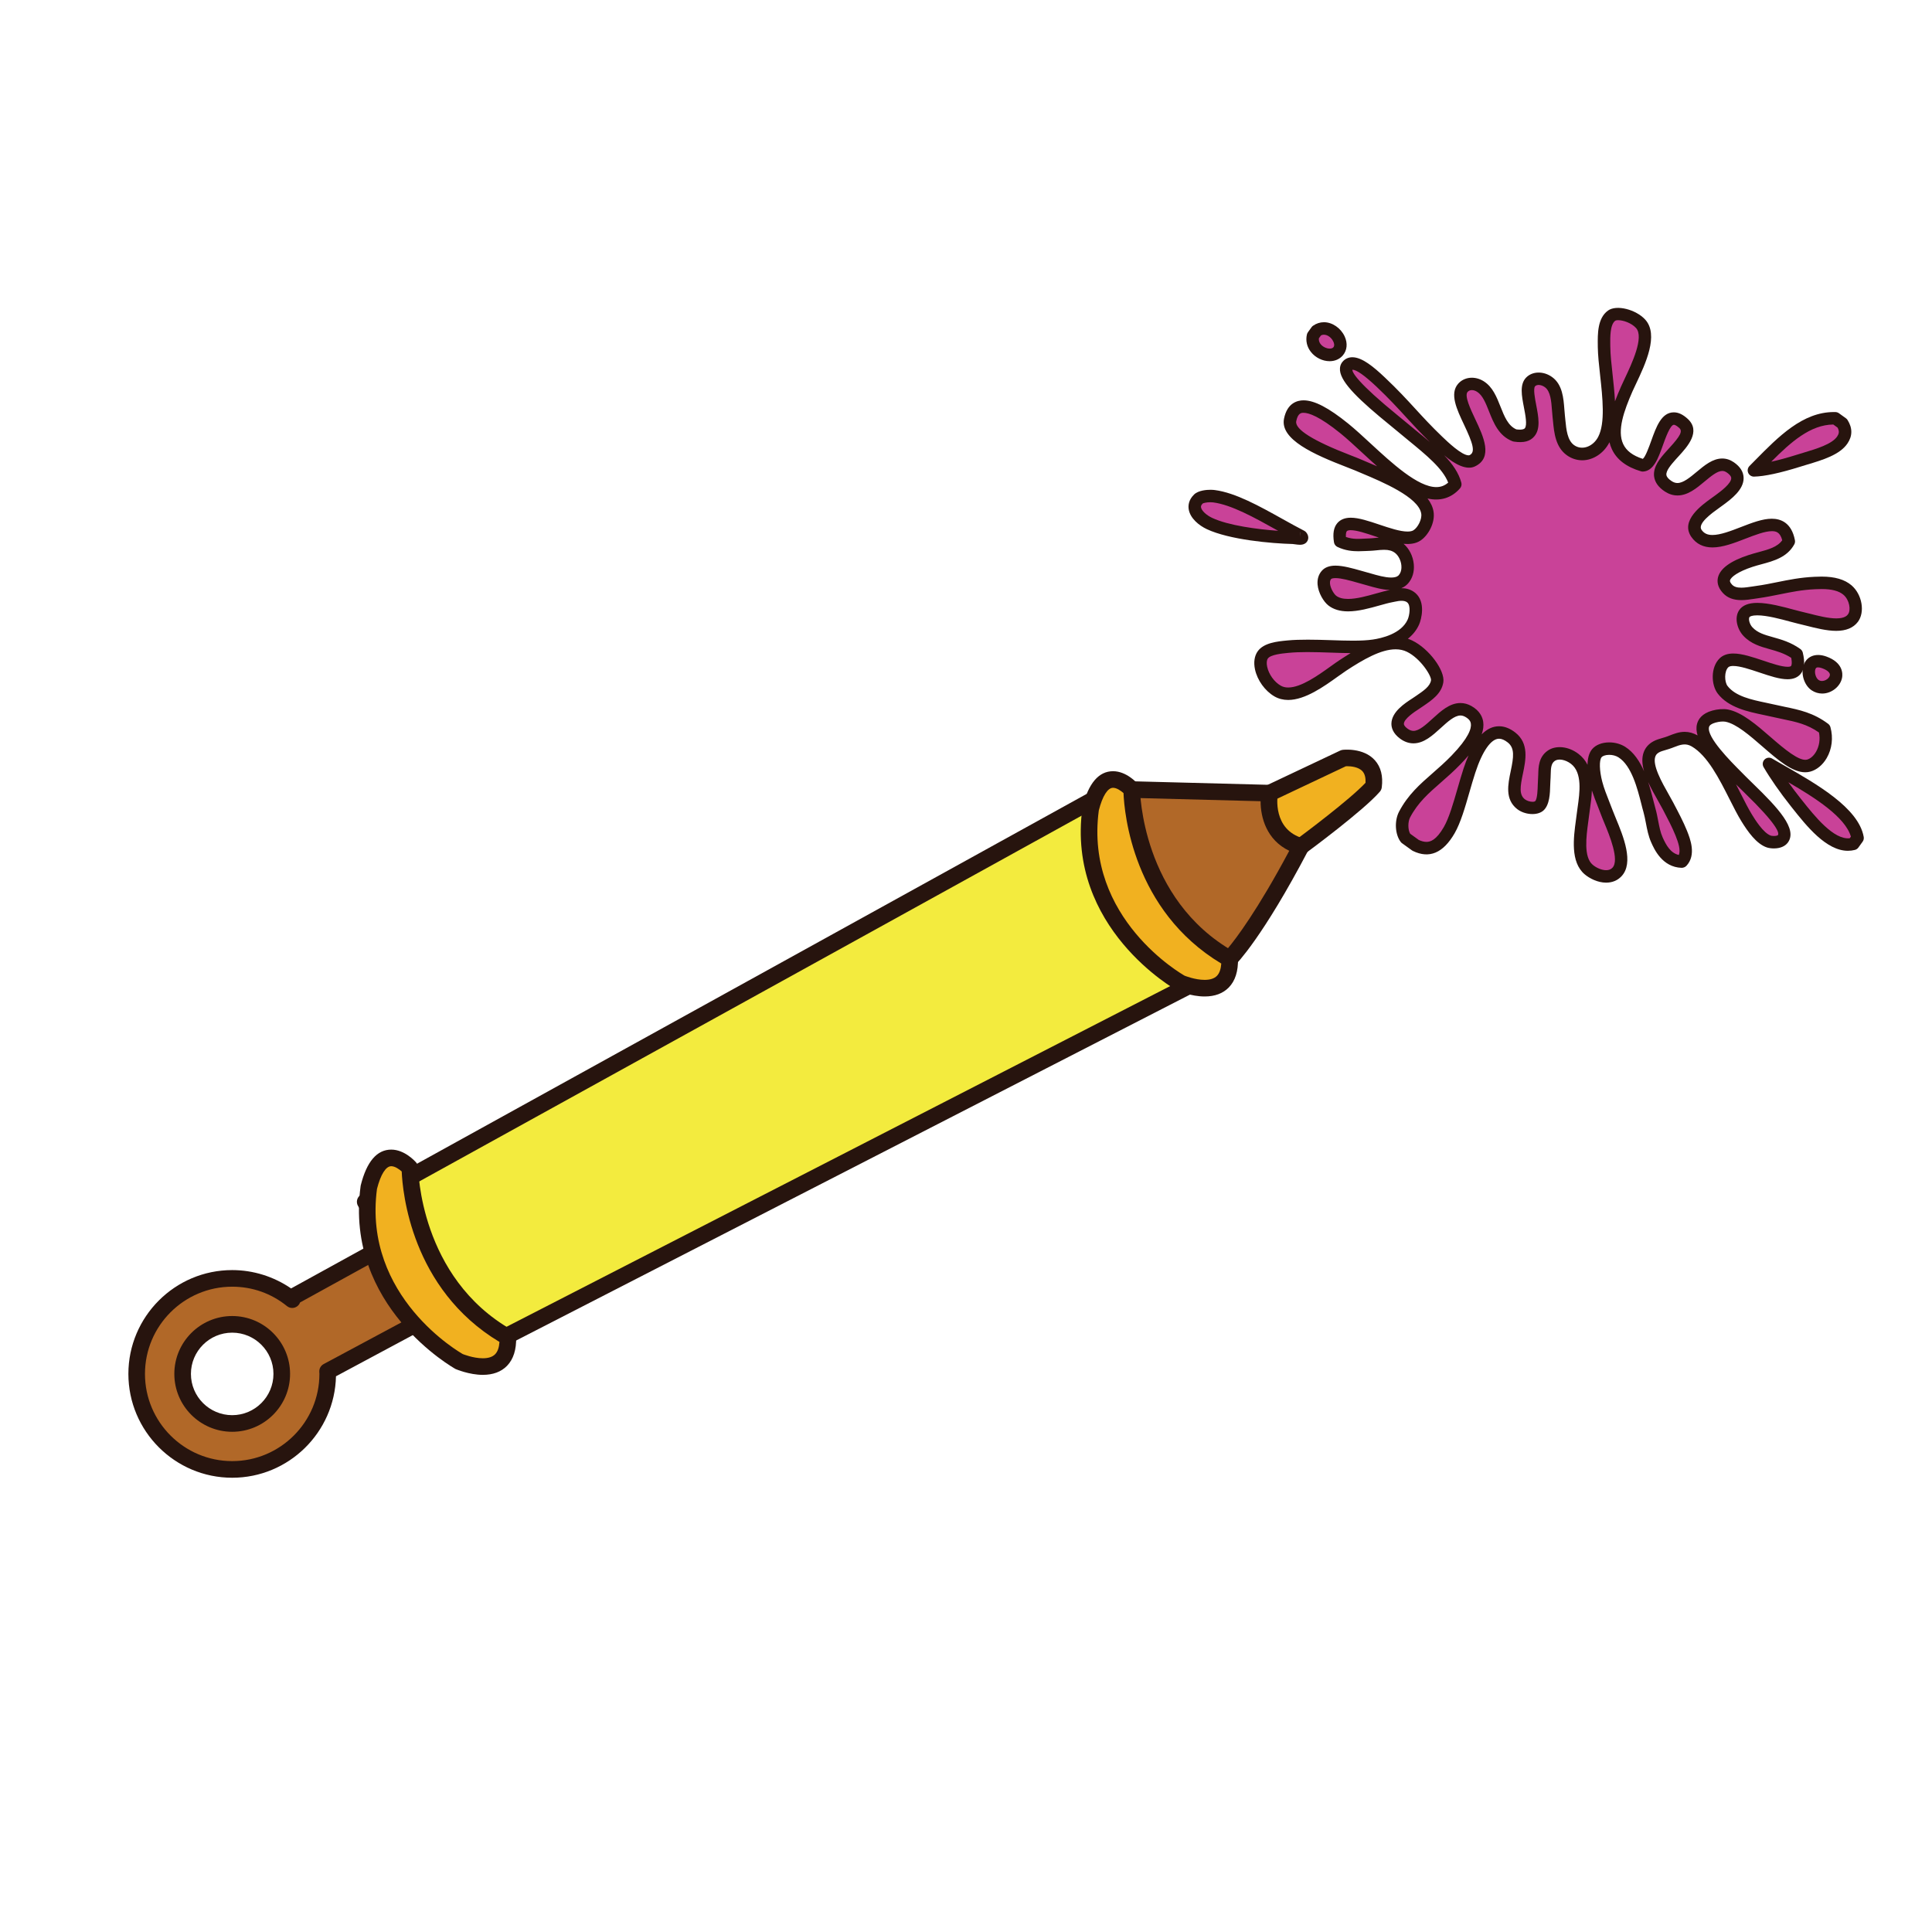 <?xml version="1.0" encoding="utf-8"?>
<!-- Generator: Adobe Illustrator 16.0.0, SVG Export Plug-In . SVG Version: 6.00 Build 0)  -->
<!DOCTYPE svg PUBLIC "-//W3C//DTD SVG 1.1//EN" "http://www.w3.org/Graphics/SVG/1.1/DTD/svg11.dtd">
<svg version="1.1" id="Layer_1" xmlns="http://www.w3.org/2000/svg" xmlns:xlink="http://www.w3.org/1999/xlink" x="0px" y="0px"
	 width="500px" height="500px" viewBox="0 0 500 500" enable-background="new 0 0 500 500" xml:space="preserve">
<g id="Layer_1_copy_69">
	<g>
		<path fill="#B16828" d="M168.672,295.178h-19.406l-73.839,40.67l0.203,0.508c-4.241-3.438-9.645-5.506-15.54-5.506
			c-13.651,0-24.716,11.062-24.716,24.713c0,13.648,11.064,24.722,24.716,24.722c13.654,0,24.719-11.072,24.719-24.722
			c0-0.217-0.025-0.436-0.029-0.653l77.008-41.269L168.672,295.178z M60.09,368.396c-7.081,0-12.829-5.742-12.829-12.834
			c0-7.082,5.748-12.83,12.829-12.83c7.085,0,12.831,5.748,12.831,12.83C72.921,362.654,67.175,368.396,60.09,368.396z"/>
		<path fill="#27140E" d="M60.09,382.438c-14.811,0-26.864-12.06-26.864-26.875c0-14.812,12.054-26.867,26.864-26.867
			c5.443,0,10.778,1.68,15.244,4.748l72.898-40.148c0.318-0.182,0.674-0.266,1.033-0.266h19.406c0.7,0,1.363,0.344,1.76,0.924
			c0.404,0.57,0.497,1.312,0.248,1.979l-6.88,18.459c-0.183,0.486-0.538,0.891-0.998,1.143l-75.85,40.646
			C86.62,370.717,74.7,382.438,60.09,382.438z M60.09,332.995c-12.446,0-22.57,10.128-22.57,22.567
			c0,12.446,10.124,22.571,22.57,22.571c12.446,0,22.573-10.125,22.573-22.571l-0.033-0.58c-0.025-0.818,0.408-1.573,1.135-1.963
			l76.288-40.896l5.521-14.798h-15.751l-72.168,39.749c-0.141,0.389-0.394,0.743-0.746,1c-0.788,0.589-1.867,0.565-2.634-0.052
			C70.217,334.736,65.314,332.995,60.09,332.995z M60.09,370.545c-8.256,0-14.974-6.721-14.974-14.982
			c0-8.256,6.718-14.976,14.974-14.976c8.263,0,14.981,6.72,14.981,14.976C75.071,363.825,68.353,370.545,60.09,370.545z
			 M60.09,344.891c-5.889,0-10.679,4.789-10.679,10.672c0,5.892,4.79,10.682,10.679,10.682c5.892,0,10.679-4.79,10.679-10.682
			C70.769,349.68,65.981,344.891,60.09,344.891z"/>
	</g>
	<g>
		<polygon fill="#F3EB3E" points="94.51,311.032 283.189,206.833 318.236,219.659 307.282,255.331 120.167,351.393 		"/>
		<path fill="#27140E" d="M120.17,353.539c-0.714,0-1.408-0.357-1.815-0.993l-25.657-40.369c-0.317-0.493-0.415-1.106-0.27-1.678
			c0.148-0.576,0.526-1.062,1.049-1.353l188.671-104.194c0.549-0.3,1.197-0.352,1.778-0.139l35.047,12.83
			c1.074,0.395,1.652,1.554,1.318,2.647l-10.953,35.67c-0.171,0.554-0.559,1.022-1.071,1.286l-187.119,96.055
			C120.837,353.467,120.5,353.539,120.17,353.539z M97.552,311.801l23.378,36.784l184.566-94.751l10.086-32.854l-32.212-11.794
			L97.552,311.801z"/>
	</g>
	<g>
		<path fill="#F1B120" d="M328.56,205.267l19.194-9.073c0,0,8.756-1.045,7.718,7.3c-4.173,4.798-18.774,15.539-18.774,15.539
			l-15.646,6.161L328.56,205.267z"/>
		<path fill="#27140E" d="M321.052,227.34c-0.555,0-1.101-0.216-1.508-0.619c-0.608-0.599-0.805-1.495-0.5-2.287l7.508-19.924
			c0.191-0.522,0.584-0.949,1.092-1.188l19.19-9.072c0.208-0.099,0.442-0.162,0.664-0.191c-0.003-0.002,5.354-0.667,8.344,2.723
			c1.531,1.73,2.125,4.076,1.761,6.978c-0.051,0.422-0.229,0.819-0.511,1.141c-4.275,4.923-18.517,15.419-19.12,15.863
			c-0.151,0.113-0.313,0.202-0.484,0.271l-15.646,6.155C321.585,227.289,321.315,227.34,321.052,227.34z M330.268,206.838
			l-5.495,14.579l10.876-4.278c1.774-1.315,13.572-10.11,17.754-14.557c0.062-1.302-0.193-2.294-0.774-2.956
			c-1.06-1.199-3.132-1.328-3.97-1.328c-0.133,0-0.251,0.003-0.349,0.007L330.268,206.838z"/>
	</g>
	<g>
		<path fill="#F1B120" d="M106.09,302.268c0,0,0,29.412,25.342,43.808c0.314,11.891-12.67,6.259-12.67,6.259
			s-27.383-15.021-23.311-45.059C98.812,293.855,106.09,302.268,106.09,302.268z"/>
		<path fill="#27140E" d="M124.954,355.812c-3.523,0-6.903-1.448-7.048-1.506c-0.467-0.252-28.802-16.183-24.582-47.322
			c0.004-0.078,0.022-0.151,0.04-0.236c1.534-6.128,4.188-9.23,7.89-9.23c3.465,0,6.161,3.006,6.458,3.35
			c0.337,0.386,0.522,0.888,0.522,1.395c0.005,0.283,0.345,28.364,24.257,41.944c0.659,0.373,1.071,1.062,1.089,1.812
			c0.086,3.254-0.707,5.758-2.367,7.461C129.704,355.027,127.596,355.812,124.954,355.812z M119.788,350.443
			c0.027,0,2.636,1.076,5.166,1.076c1.441,0,2.513-0.354,3.183-1.043c0.653-0.666,1.026-1.732,1.127-3.182
			c-22.867-13.736-25.09-38.919-25.301-44.118c-0.663-0.594-1.75-1.362-2.709-1.362c-1.394,0-2.738,2.133-3.69,5.867
			C93.844,335.704,119.263,350.156,119.788,350.443L119.788,350.443z"/>
	</g>
	<g>
		<path fill="#B16828" d="M328.56,205.267c0,0-1.875,10.954,8.138,13.766c-11.839,22.592-18.46,29.116-18.46,29.116l-25.347-12.841
			v-30.969L328.56,205.267z"/>
		<path fill="#27140E" d="M318.236,250.296c-0.33,0-0.664-0.08-0.973-0.237l-25.345-12.834c-0.724-0.369-1.18-1.108-1.18-1.917
			v-30.969c0-0.578,0.233-1.136,0.649-1.538c0.414-0.406,0.963-0.656,1.557-0.61l35.669,0.927c0.626,0.016,1.212,0.303,1.606,0.785
			c0.395,0.481,0.561,1.112,0.457,1.727c-0.061,0.363-1.391,9.088,6.6,11.337c0.623,0.176,1.134,0.623,1.389,1.216
			c0.261,0.597,0.234,1.276-0.066,1.853c-11.859,22.624-18.574,29.364-18.856,29.642
			C319.333,250.08,318.784,250.296,318.236,250.296z M295.036,233.99l22.691,11.491c2.152-2.57,7.675-9.825,15.931-25.296
			c-5.858-2.805-7.426-8.617-7.418-12.828l-31.204-0.813V233.99L295.036,233.99z"/>
	</g>
	<g>
		<path fill="#F1B120" d="M292.891,204.339c0,0,0,29.414,25.347,43.81c0.312,11.885-12.673,6.253-12.673,6.253
			s-27.381-15.022-23.312-45.057C285.613,195.925,292.891,204.339,292.891,204.339z"/>
		<path fill="#27140E" d="M311.759,257.887c-3.527,0-6.91-1.451-7.053-1.516c-0.466-0.244-28.799-16.177-24.581-47.316
			c0.008-0.078,0.021-0.156,0.045-0.233c1.533-6.129,4.188-9.236,7.885-9.236c3.465,0,6.162,3.005,6.459,3.346
			c0.34,0.391,0.522,0.89,0.522,1.403c0,0.283,0.345,28.356,24.264,41.942c0.651,0.369,1.062,1.06,1.085,1.812
			c0.085,3.248-0.712,5.759-2.367,7.457C316.506,257.104,314.397,257.887,311.759,257.887z M306.59,252.516
			c0.025,0,2.638,1.074,5.169,1.074c1.438,0,2.514-0.355,3.181-1.041c0.65-0.671,1.025-1.74,1.125-3.182
			c-22.865-13.738-25.09-38.922-25.301-44.118c-0.66-0.591-1.748-1.367-2.709-1.367c-1.394,0-2.738,2.138-3.687,5.868
			C280.65,237.771,306.067,252.227,306.59,252.516L306.59,252.516z"/>
	</g>
	<g>
		<g>
			<path fill="#C94298" d="M474.974,108.256c0.608,0.432,1.208,0.865,1.806,1.297c0.979,1.554,0.957,2.924,0.021,4.302
				c-1.931,2.874-7.314,4.114-11.298,5.363c-4.417,1.39-8.683,2.451-11.591,2.52C460.423,115.188,466.773,108.033,474.974,108.256z"
				/>
			<path fill="#27140E" d="M453.912,123.348c-0.638,0-1.228-0.384-1.479-0.975c-0.263-0.606-0.131-1.304,0.334-1.775l1.485-1.502
				c6.036-6.125,12.276-12.458,20.354-12.458l0.415,0.004c0.317,0.011,0.633,0.115,0.893,0.302l1.805,1.301
				c0.17,0.121,0.315,0.274,0.426,0.45c1.306,2.081,1.302,4.123-0.012,6.062c-1.981,2.952-6.479,4.296-10.443,5.482
				c-0.587,0.178-1.157,0.348-1.701,0.519c-5.272,1.656-9.323,2.528-12.036,2.59C453.938,123.348,453.927,123.348,453.912,123.348z
				 M474.451,109.862c-5.947,0.076-10.936,4.502-16.049,9.627c1.879-0.408,4.096-1.014,6.623-1.805
				c0.556-0.176,1.142-0.354,1.74-0.532c3.275-0.98,7.354-2.2,8.697-4.197c0.458-0.68,0.629-1.312,0.099-2.295L474.451,109.862z"/>
		</g>
		<g>
			<path fill="#C94298" d="M366.355,218.77c-0.856-0.619-1.714-1.232-2.568-1.855c-1.148-1.506-1.189-4.391-0.278-6.126
				c3.239-6.136,8.189-8.829,13.314-14.131c3.835-3.964,8.268-9.692,3.179-12.537c-6.117-3.428-10.663,10.145-16.674,5.766
				c-4.614-3.352,1.94-7.009,3.461-8.048c2.43-1.671,4.762-3.076,5.146-5.516c0.337-2.147-3.319-7.245-7.129-9.091
				c-5.146-2.498-11.706,1.328-17.298,4.995c-3.973,2.612-11.865,9.525-16.879,6.613c-3.472-2.016-5.472-7.025-3.823-9.347
				c1.189-1.69,4.556-1.942,6.625-2.146c7.033-0.67,16.086,0.626,22.073-0.234c3.437-0.492,8.441-2.056,10.271-6.104
				c0.538-1.213,1.32-4.741-0.535-6.318c-1.692-1.436-3.888-0.656-5.161-0.428c-4.083,0.729-11.546,4.115-15.309,1.16
				c-1.244-0.98-3.286-4.637-1.464-6.655c1.595-1.753,6.354-0.076,9.921,0.887c2.959,0.802,7.899,2.616,9.972,0.271
				c2.012-2.27,1.09-6.366-1.189-8.109c-2.354-1.807-5.231-0.941-7.593-0.864c-2.428,0.078-4.898,0.425-7.593-0.859
				c-1.737-10.888,14.544,1.875,19.851-1.504c1.552-0.976,3.098-3.687,2.729-5.94c-0.938-5.732-12.862-10.114-18.062-12.367
				c-3.699-1.599-18.498-6.325-17.457-11.594c1.286-6.466,7.841-2.812,14.048,2.216c8.622,6.99,21.491,22.69,28.699,14.429
				c-1.405-5.321-7.777-9.746-14.385-15.311c-3.112-2.622-16.004-12.471-13.551-15.373c1.862-2.197,6.73,2.447,8.654,4.266
				c6.292,5.936,8.81,9.54,14.802,15.281c2.434,2.332,6.523,6.171,8.854,5.063c6.155-2.911-5.847-14.948-2.423-18.878
				c1.052-1.206,2.854-1.417,4.551-0.345c4.128,2.607,3.554,10.578,8.867,12.653c9.118,1.416,1.219-10.787,4.112-13.84
				c0.968-1.015,2.839-1.261,4.654,0.058c2.52,1.836,2.298,5.892,2.63,8.819c0.343,2.947,0.367,6.877,3.052,8.789
				c3.082,2.196,6.914,0.524,8.593-2.701c2.99-5.722,0.166-17.236,0.093-23.987c-0.03-2.631-0.208-6.579,1.964-8.143
				c1.489-1.079,5.506-0.046,7.478,2.095c3.401,3.687-1.724,12.694-3.561,16.875c-3.173,7.235-6.634,16.63,4.12,19.78
				c4.116-0.245,4.168-16.71,10.558-10.846c2.646,2.429-1.006,5.756-3.201,8.235c-1.99,2.25-4.865,5.36-0.721,8.05
				c5.911,3.837,10.688-8.604,16.044-4.905c4.682,3.229-0.848,6.97-3.097,8.642c-2.198,1.628-7.926,5.191-5.685,8.424
				c5.337,7.691,21.685-9.764,23.916,2.084c-1.916,3.483-6.138,3.816-9.897,5.054c-2.513,0.821-9.464,3.468-5.989,7.215
				c1.852,1.994,4.974,1.223,7.598,0.861c5.259-0.724,9.349-2.104,15.001-2.364c2.385-0.111,6.083-0.209,8.467,1.819
				c2.118,1.811,2.808,5.433,1.4,7.274c-2.514,3.294-9.217,0.906-13.955-0.174c-2.977-0.678-12.263-3.857-14.148-0.976
				c-0.854,1.308-0.158,3.462,0.949,4.639c3.153,3.35,7.94,2.452,12.624,5.812c2.832,11.717-14.654-1.786-18.823,2.242
				c-1.7,1.642-1.648,5.31-0.352,7c2.864,3.724,8.691,4.379,12.942,5.373c5.046,1.182,9.022,1.445,13.41,4.724
				c1.248,4.547-1.22,8.803-4.143,9.538c-5.444,1.373-14.256-11.625-21.162-12.951c-0.931-0.182-2.254-0.045-3.309,0.25
				c-8.14,2.26,2.955,12.389,7.136,16.678c3.183,3.266,13.04,11.822,10.709,14.976c-0.809,1.093-2.953,0.908-3.624,0.678
				c-2.379-0.804-4.565-4.201-5.748-6.124c-3.486-5.664-7.194-16.293-13.425-19.891c-2.485-1.438-4.339-0.536-6.454,0.287
				c-0.801,0.306-1.648,0.508-2.542,0.802c-6.63,2.207-0.431,10.95,2.022,15.633c1.114,2.114,2.534,4.766,3.477,7.119
				c0.914,2.299,2.005,5.392,0.162,7.365c-3.77-0.111-5.487-3.418-6.477-5.658c-1.042-2.344-1.22-5.203-1.924-7.646
				c-1.071-3.737-2.487-12.093-7.137-15.037c-2.128-1.345-5.295-1.114-6.471,0.282c-1.342,1.604-0.764,5.48-0.147,7.803
				c0.675,2.587,1.92,5.342,2.742,7.58c1.297,3.528,5.729,12.128,2.601,15.383c-1.997,2.083-5.436,0.956-7.34-0.672
				c-3.45-2.959-1.957-9.996-1.461-14.24c0.465-3.963,2.168-11.126-2.134-14.389c-2.286-1.738-4.698-1.778-6.096-0.771
				c-2.087,1.49-1.594,4.119-1.798,6.284c-0.134,1.473,0.13,5.396-1.277,6.659c-1.108,0.984-3.47,0.563-4.751-0.463
				c-4.896-3.891,3.034-12.973-2.435-17.238c-5.711-4.458-9.283,3.666-10.906,8.611c-1.723,5.249-3.107,11.72-5.205,15.359
				C372.637,219.033,369.979,220.528,366.355,218.77z"/>
			<path fill="#27140E" d="M415.665,228.428c-2.225,0-4.344-1.126-5.586-2.186c-3.693-3.17-2.851-9.437-2.229-14.009
				c0.081-0.582,0.154-1.133,0.216-1.646c0.06-0.51,0.141-1.073,0.226-1.671c0.537-3.783,1.271-8.964-1.734-11.246
				c-1.471-1.115-3.271-1.397-4.184-0.745c-0.938,0.671-1.015,1.797-1.055,3.578c-0.013,0.53-0.027,1.052-0.072,1.551
				c-0.028,0.279-0.04,0.661-0.048,1.098c-0.06,2.173-0.138,5.147-1.759,6.609c-1.596,1.419-4.923,1.127-6.838-0.404
				c-3.156-2.51-2.342-6.382-1.627-9.803c0.764-3.64,1.09-5.957-0.79-7.423c-0.808-0.63-1.557-0.951-2.223-0.951
				c-2.082,0-4.328,3.207-6.154,8.792c-0.529,1.613-1.026,3.34-1.522,5.063c-1.119,3.894-2.279,7.918-3.824,10.6
				c-2.973,5.152-6.566,6.646-10.806,4.585c-0.085-0.039-0.171-0.089-0.244-0.145l-2.571-1.855c-0.126-0.093-0.241-0.202-0.334-0.33
				c-1.486-1.949-1.675-5.471-0.422-7.854c2.301-4.367,5.405-7.079,8.689-9.953c1.593-1.393,3.237-2.833,4.895-4.546
				c4.454-4.606,5.17-7.035,4.991-8.262c-0.062-0.44-0.281-1.098-1.441-1.749c-0.43-0.239-0.837-0.356-1.252-0.356
				c-1.55,0-3.339,1.634-5.073,3.216c-2.152,1.962-4.377,3.991-7.089,3.991c0,0,0,0-0.003,0c-1.187,0-2.335-0.398-3.424-1.188
				c-1.931-1.405-2.306-2.933-2.279-3.963c0.081-3.02,3.487-5.23,5.324-6.42l1.021-0.685c1.964-1.336,3.657-2.49,3.901-4.052
				c0.174-1.101-2.709-5.677-6.24-7.391c-0.883-0.43-1.842-0.637-2.924-0.637c-3.824,0-8.403,2.66-12.783,5.532
				c-0.618,0.408-1.346,0.926-2.139,1.495c-3.576,2.568-8.476,6.081-12.877,6.081c-1.309,0-2.509-0.31-3.561-0.921
				c-2.438-1.415-4.414-4.158-5.028-6.981c-0.394-1.833-0.148-3.498,0.7-4.691c1.566-2.218,5.139-2.56,7.508-2.79l0.273-0.026
				c2.985-0.286,7.174-0.208,11.19-0.067c1.94,0.067,3.856,0.133,5.665,0.133c2.134,0,3.772-0.092,5.145-0.291
				c2.151-0.31,7.344-1.43,9.029-5.169c0.479-1.067,0.874-3.598-0.104-4.432c-0.733-0.619-2.054-0.45-3.175-0.204
				c-0.241,0.052-0.465,0.101-0.664,0.136c-0.915,0.165-2.091,0.493-3.327,0.841c-2.564,0.721-5.474,1.537-8.156,1.537
				c-2.09,0-3.805-0.518-5.099-1.54c-1.224-0.958-2.602-3.24-2.786-5.395c-0.119-1.416,0.267-2.662,1.126-3.605
				c0.773-0.86,1.96-1.297,3.51-1.297c1.981,0,4.442,0.7,6.618,1.315l2.538,0.715c1.622,0.467,3.639,1.05,5.239,1.05
				c1.427,0,1.838-0.461,1.972-0.613c0.727-0.821,0.737-1.946,0.679-2.544c-0.123-1.286-0.771-2.547-1.643-3.216
				c-0.728-0.56-1.595-0.806-2.81-0.806c-0.682,0-1.363,0.07-2.022,0.139c-0.602,0.059-1.171,0.116-1.73,0.133l-1.004,0.044
				c-0.63,0.028-1.268,0.059-1.908,0.059c-1.435,0-3.351-0.129-5.429-1.119c-0.475-0.228-0.812-0.678-0.893-1.202
				c-0.356-2.234-0.075-3.859,0.87-4.963c0.789-0.927,1.956-1.394,3.479-1.394c2.09,0,4.676,0.869,7.411,1.79
				c2.62,0.878,5.328,1.788,7.271,1.788c0.675,0,1.197-0.112,1.545-0.336c1.108-0.7,2.246-2.827,2.002-4.318
				c-0.696-4.256-10.177-8.233-15.269-10.372c-0.674-0.282-1.296-0.543-1.845-0.782c-0.533-0.23-1.306-0.526-2.229-0.882
				c-8.381-3.235-17.232-7.135-16.17-12.502c0.823-4.146,3.524-4.765,5.06-4.765c2.814,0,6.498,1.92,11.587,6.042
				c1.793,1.456,3.733,3.248,5.787,5.145c5.437,5.019,12.197,11.267,16.981,11.267c1.183,0,2.175-0.374,3.076-1.164
				c-1.408-3.645-5.61-7.088-10.421-11.03c-1.037-0.848-2.097-1.719-3.164-2.615c-0.358-0.303-0.849-0.701-1.43-1.177
				c-7.797-6.344-12.682-10.934-12.988-14.204c-0.077-0.867,0.156-1.649,0.675-2.264c0.642-0.754,1.512-1.151,2.534-1.151
				c2.517,0,5.514,2.501,8.378,5.208c3.384,3.192,5.685,5.705,7.911,8.132c2.03,2.214,4.128,4.504,6.975,7.233
				c1.374,1.313,5.024,4.813,6.82,4.813c0.098,0,0.179-0.015,0.229-0.041c1.623-0.767,0.868-3.07-1.438-7.939
				c-1.85-3.911-3.762-7.956-1.508-10.542c1.563-1.797,4.35-2.088,6.629-0.646c2.315,1.46,3.343,4.059,4.339,6.574
				c1.004,2.54,1.957,4.943,4.095,5.875c0.334,0.044,0.638,0.067,0.911,0.067c0.452,0,1.041-0.065,1.286-0.361
				c0.66-0.797,0.147-3.44-0.226-5.371c-0.59-3.055-1.143-5.942,0.541-7.719c1.604-1.684,4.501-1.786,6.77-0.139
				c2.672,1.943,2.931,5.482,3.149,8.324c0.045,0.562,0.077,1.106,0.141,1.617l0.118,1.182c0.241,2.454,0.516,5.232,2.261,6.478
				c2.071,1.473,4.925,0.371,6.229-2.135c1.867-3.566,1.141-10.155,0.5-15.969c-0.292-2.646-0.563-5.146-0.595-7.255l-0.003-0.428
				c-0.037-2.983-0.096-7.068,2.643-9.04c2.2-1.599,7.227-0.274,9.607,2.309c3.644,3.961,0.045,11.563-2.334,16.595
				c-0.358,0.752-0.682,1.436-0.944,2.02c-2.201,5.028-4.017,10.153-2.405,13.606c0.814,1.751,2.482,3.013,5.084,3.848
				c0.679-0.5,1.638-3.168,2.168-4.643c1.301-3.636,2.648-7.398,5.866-7.398c1.175,0,2.35,0.552,3.587,1.688
				c3.536,3.25-0.142,7.261-2.335,9.659l-0.759,0.832c-1.149,1.304-2.568,2.913-2.421,4.022c0.073,0.522,0.533,1.065,1.375,1.608
				c0.499,0.324,0.989,0.483,1.479,0.483c1.517,0,3.28-1.467,4.979-2.885c2.042-1.703,4.15-3.459,6.615-3.459
				c1.057,0,2.074,0.331,3.012,0.979c1.652,1.14,2.502,2.503,2.524,4.054c0.048,3.064-3.262,5.501-5.232,6.957l-1.111,0.808
				c-1.838,1.313-5.666,4.046-4.55,5.656c0.645,0.927,1.515,1.339,2.822,1.339c2.067,0,4.773-1.045,7.386-2.056
				c2.864-1.108,5.572-2.153,7.985-2.153c2.249,0,5.109,0.967,5.979,5.571c0.069,0.371,0.012,0.749-0.174,1.077
				c-1.831,3.337-5.344,4.288-8.438,5.125c-0.79,0.213-1.587,0.428-2.369,0.686c-3.705,1.213-5.595,2.626-5.815,3.49
				c-0.026,0.107-0.112,0.432,0.508,1.095c0.514,0.552,1.256,0.801,2.408,0.801c0.885,0,1.878-0.154,2.842-0.3l0.938-0.141
				c1.964-0.268,3.806-0.641,5.58-1.002c2.932-0.593,5.962-1.206,9.571-1.371c0.553-0.026,1.179-0.052,1.838-0.052
				c3.432,0,5.966,0.735,7.748,2.252c2.762,2.355,3.554,6.961,1.643,9.479c-1.175,1.534-3.051,2.311-5.592,2.311
				c-2.472,0-5.311-0.719-7.812-1.353c-0.765-0.194-1.501-0.38-2.197-0.539c-0.5-0.115-1.172-0.297-1.957-0.508
				c-2.375-0.643-5.958-1.618-8.475-1.618c-1.354,0-1.9,0.291-2.016,0.459c-0.305,0.476,0,1.819,0.78,2.653
				c1.343,1.426,3.091,1.919,5.308,2.542c2.163,0.607,4.624,1.297,7.088,3.064c0.312,0.226,0.533,0.558,0.628,0.932
				c0.596,2.471,0.427,4.256-0.513,5.451c-0.752,0.956-1.913,1.441-3.438,1.441c-2.05,0-4.601-0.852-7.289-1.754
				c-2.471-0.828-5.021-1.684-6.756-1.684c-0.43,0-1.004,0.058-1.277,0.328c-1.067,1.026-1.026,3.772-0.196,4.856
				c2.061,2.679,6.25,3.557,9.94,4.333c0.728,0.15,1.428,0.298,2.092,0.454c0.956,0.224,1.867,0.411,2.748,0.594
				c3.817,0.793,7.423,1.54,11.254,4.406c0.286,0.217,0.497,0.519,0.59,0.864c0.755,2.738,0.403,5.658-0.968,8.008
				c-1.052,1.81-2.631,3.095-4.331,3.521c-0.396,0.101-0.812,0.15-1.234,0.15c-3.391,0-7.085-3.212-10.997-6.61
				c-3.356-2.918-6.829-5.933-9.631-6.474c-0.7-0.133-1.716-0.014-2.567,0.223c-0.993,0.274-1.561,0.663-1.688,1.15
				c-0.682,2.581,5.601,8.888,8.29,11.582l1.252,1.268c0.485,0.5,1.13,1.121,1.864,1.829c6.45,6.257,11.583,11.72,8.99,15.228
				c-0.725,0.977-2.002,1.51-3.61,1.51c-0.666,0-1.353-0.096-1.83-0.257c-2.702-0.911-4.946-4.119-6.601-6.805
				c-0.992-1.611-1.979-3.569-3.026-5.642c-2.684-5.31-5.725-11.326-9.83-13.701c-1.562-0.904-2.872-0.472-4.65,0.23l-0.422,0.165
				c-0.52,0.2-1.053,0.357-1.602,0.521c-0.331,0.097-0.667,0.196-1.016,0.31c-1.205,0.402-1.545,0.971-1.697,1.359
				c-0.86,2.235,1.734,6.809,3.45,9.834c0.438,0.778,0.854,1.508,1.197,2.159l0.239,0.465c1.067,2.023,2.396,4.543,3.303,6.804
				c0.805,2.028,2.485,6.24-0.159,9.065c-0.319,0.339-0.822,0.517-1.228,0.515c-5.032-0.156-7.119-4.854-7.899-6.622
				c-0.715-1.605-1.045-3.344-1.367-5.028c-0.188-0.965-0.371-1.923-0.626-2.822c-0.175-0.583-0.349-1.278-0.538-2.042
				c-1.004-3.953-2.516-9.925-5.918-12.078c-0.647-0.413-1.522-0.649-2.39-0.649c-1.013,0-1.737,0.313-1.979,0.606
				c-0.656,0.776-0.578,3.508,0.171,6.353c0.448,1.708,1.16,3.502,1.845,5.238c0.309,0.767,0.604,1.507,0.854,2.2
				c0.207,0.552,0.488,1.235,0.808,2.004c1.908,4.603,4.795,11.562,1.444,15.047C418.61,227.869,417.238,228.428,415.665,228.428z
				 M411.98,204.57c-0.062,1.712-0.301,3.374-0.5,4.797c-0.081,0.573-0.159,1.11-0.216,1.597c-0.062,0.528-0.141,1.099-0.223,1.701
				c-0.519,3.84-1.229,9.103,1.134,11.126c0.99,0.846,2.396,1.415,3.488,1.415c0.695,0,1.229-0.204,1.633-0.631
				c1.895-1.97-0.797-8.467-2.09-11.583c-0.337-0.817-0.642-1.542-0.855-2.129c-0.243-0.667-0.525-1.38-0.822-2.124
				C413.015,207.435,412.448,206.002,411.98,204.57z M426.547,202.403c0.566,1.729,1.001,3.429,1.371,4.887
				c0.186,0.728,0.348,1.388,0.508,1.942c0.292,1.014,0.496,2.077,0.692,3.105c0.305,1.573,0.586,3.062,1.151,4.328
				c0.942,2.13,2.112,4.128,4.214,4.602c0.498-1.252-0.106-3.149-0.866-5.054c-0.842-2.109-2.127-4.542-3.156-6.5l-0.249-0.467
				c-0.326-0.625-0.723-1.323-1.145-2.069C428.218,205.682,427.296,204.05,426.547,202.403z M367.182,217.38
				c0.723,0.335,1.387,0.5,1.976,0.5c0.981,0,2.52-0.398,4.513-3.857c1.346-2.34,2.446-6.174,3.519-9.881
				c0.504-1.761,1.015-3.527,1.553-5.176c0.418-1.256,0.848-2.409,1.304-3.452c-0.611,0.723-1.297,1.477-2.061,2.264
				c-1.745,1.808-3.446,3.294-5.084,4.73c-3.188,2.788-5.943,5.195-7.967,9.03c-0.61,1.169-0.586,3.214,0.019,4.233L367.182,217.38z
				 M449.279,202.992c0.423,0.815,0.83,1.626,1.233,2.423c1.017,2.012,1.977,3.911,2.898,5.405c0.727,1.184,2.941,4.787,4.887,5.443
				c0.089,0.029,0.408,0.089,0.797,0.089c0.679,0,0.976-0.165,1.022-0.211c0.419-0.56-0.145-2.748-8.648-10.989
				c-0.755-0.733-1.423-1.38-1.927-1.893L449.279,202.992z M387.962,187.955c1.404,0,2.816,0.548,4.205,1.632
				c3.599,2.809,2.69,7.144,1.965,10.627c-0.705,3.328-1.017,5.431,0.479,6.622c0.497,0.393,1.314,0.669,2.001,0.669
				c0.399,0,0.61-0.094,0.678-0.148c0.589-0.53,0.664-3.263,0.687-4.288c0.019-0.524,0.028-0.978,0.06-1.317
				c0.04-0.428,0.048-0.876,0.062-1.327c0.045-1.89,0.104-4.482,2.397-6.122c2.087-1.493,5.381-1.206,8.009,0.799
				c1.052,0.797,1.812,1.76,2.345,2.823c0.026-1.521,0.326-3.012,1.189-4.041c0.941-1.115,2.558-1.754,4.45-1.754
				c1.485,0,2.941,0.41,4.113,1.147c2.22,1.406,3.762,3.765,4.884,6.329c-0.517-1.784-0.648-3.505-0.066-5.008
				c0.593-1.548,1.834-2.647,3.688-3.264c0.386-0.126,0.757-0.235,1.115-0.343c0.467-0.137,0.924-0.269,1.355-0.436l0.399-0.156
				c1.24-0.491,2.527-0.997,4.011-0.997c1.145,0,2.237,0.302,3.342,0.921c-0.314-1.053-0.385-2.053-0.133-2.988
				c0.303-1.152,1.229-2.681,3.938-3.434c1.36-0.38,2.922-0.498,4.047-0.279c3.646,0.698,7.448,4.005,11.128,7.202
				c3.368,2.927,7.318,6.271,9.334,5.769c0.85-0.215,1.725-0.969,2.335-2.021c0.849-1.457,1.119-3.251,0.771-5.001
				c-3.083-2.16-5.944-2.753-9.516-3.494c-0.912-0.189-1.851-0.384-2.831-0.614c-0.642-0.148-1.319-0.293-2.013-0.438
				c-4.04-0.846-9.057-1.897-11.84-5.522c-1.729-2.25-1.89-6.831,0.508-9.142c0.846-0.817,2.035-1.232,3.521-1.232
				c2.261,0,5.065,0.941,7.782,1.851c2.326,0.781,4.735,1.586,6.263,1.586c0.459,0,0.8-0.077,0.904-0.21
				c0.04-0.052,0.349-0.502,0.037-2.108c-1.843-1.193-3.738-1.727-5.581-2.242c-2.372-0.667-4.825-1.358-6.784-3.437
				c-1.578-1.684-2.437-4.623-1.123-6.627c0.833-1.273,2.42-1.916,4.709-1.916c2.946,0,6.781,1.04,9.32,1.727
				c0.731,0.2,1.358,0.371,1.829,0.476c0.716,0.165,1.479,0.357,2.269,0.558c2.319,0.589,4.955,1.254,7.021,1.254
				c2.229,0,2.827-0.784,3.021-1.043c0.826-1.078,0.411-3.728-1.163-5.067c-1.172-0.999-3.021-1.484-5.655-1.484
				c-0.606,0-1.179,0.024-1.688,0.046c-3.365,0.153-6.142,0.717-9.075,1.313c-1.83,0.368-3.716,0.75-5.783,1.036l-0.891,0.133
				c-1.081,0.165-2.2,0.337-3.33,0.337c-2.068,0-3.625-0.599-4.772-1.831c-1.501-1.617-1.517-3.12-1.265-4.096
				c0.594-2.285,3.262-4.219,7.934-5.748c0.834-0.271,1.687-0.506,2.531-0.733c2.609-0.704,4.887-1.323,6.151-3.083
				c-0.567-2.16-1.672-2.353-2.68-2.353c-1.812,0-4.357,0.984-6.825,1.935c-2.884,1.119-5.881,2.273-8.545,2.273
				c-2.375,0-4.218-0.916-5.475-2.723c-2.926-4.221,2.646-8.204,5.325-10.12l1.071-0.778c1.182-0.871,3.945-2.907,3.927-4.313
				c-0.011-0.56-0.617-1.097-1.133-1.449c-0.404-0.279-0.782-0.411-1.183-0.411c-1.298,0-2.952,1.381-4.551,2.713
				c-2.143,1.788-4.357,3.631-7.045,3.631c-1.119,0-2.204-0.335-3.234-1.002c-1.659-1.078-2.604-2.382-2.809-3.872
				c-0.352-2.575,1.631-4.821,3.076-6.46l0.914-1.01c2.832-3.094,3.424-4.286,2.526-5.11c-0.84-0.776-1.284-0.835-1.399-0.835
				c-0.945,0-2.176,3.424-2.835,5.264c-1.23,3.435-2.394,6.679-5.132,6.84c-0.187,0.014-0.37-0.01-0.548-0.064
				c-3.735-1.093-6.268-3.015-7.526-5.708c-0.274-0.589-0.485-1.196-0.631-1.819c-0.015,0.037-0.04,0.074-0.06,0.111
				c-1.44,2.77-4.189,4.563-6.987,4.563c-1.408,0-2.779-0.448-3.97-1.294c-2.941-2.098-3.305-5.809-3.594-8.788l-0.119-1.13
				c-0.062-0.552-0.104-1.137-0.15-1.743c-0.171-2.294-0.367-4.892-1.827-5.959c-0.949-0.687-2.049-0.763-2.542-0.246
				c-0.541,0.573-0.02,3.272,0.293,4.887c0.573,2.981,1.167,6.066-0.456,8.034c-1.074,1.304-2.701,1.812-5.358,1.399
				c-0.118-0.019-0.232-0.05-0.337-0.091c-3.562-1.391-4.897-4.773-6.081-7.757c-0.841-2.123-1.638-4.134-3.063-5.034
				c-0.938-0.597-1.931-0.585-2.476,0.041c-0.865,0.997,0.786,4.493,1.994,7.046c2.097,4.434,4.709,9.957-0.101,12.229
				c-2.184,1.036-5.199-0.562-7.959-2.898c2.171,2.251,3.774,4.543,4.457,7.104c0.134,0.515,0.003,1.065-0.35,1.469
				c-2.201,2.52-5.165,3.378-8.396,2.616c0.8,1.052,1.353,2.177,1.549,3.381c0.481,2.918-1.4,6.266-3.461,7.562
				c-1.1,0.705-2.549,0.953-4.294,0.788c1.464,1.236,2.44,3.179,2.642,5.26c0.188,1.933-0.337,3.706-1.472,4.992
				c-0.48,0.544-1.074,0.959-1.774,1.243c1.35-0.049,2.652,0.382,3.65,1.227c2.737,2.328,1.578,6.816,0.956,8.204
				c-0.679,1.51-1.705,2.705-2.887,3.648c0.393,0.128,0.78,0.287,1.155,0.469c4.298,2.082,8.497,7.731,8.02,10.79
				c-0.468,2.94-2.909,4.604-5.276,6.214l-1.079,0.726c-0.947,0.613-3.818,2.475-3.854,3.798c-0.016,0.471,0.511,0.949,0.952,1.273
				c0.528,0.386,1.029,0.571,1.529,0.571c1.465,0,3.221-1.601,4.918-3.149c2.187-1.994,4.446-4.058,7.244-4.058
				c0.969,0,1.919,0.257,2.827,0.769c2.208,1.236,2.883,2.907,3.058,4.089c0.147,1.006,0.021,2.083-0.394,3.25
				C384.842,188.657,386.339,187.955,387.962,187.955z M338.36,168.757c-1.851,0-3.409,0.063-4.777,0.192l-0.273,0.026
				c-1.451,0.141-4.469,0.43-5.184,1.443c-0.318,0.443-0.382,1.225-0.183,2.147c0.423,1.947,1.822,3.909,3.494,4.876
				c0.561,0.326,1.196,0.485,1.941,0.485c3.369,0,7.777-3.165,10.998-5.477c0.834-0.598,1.593-1.142,2.249-1.573
				c0.944-0.617,1.917-1.247,2.913-1.851c-1.664-0.011-3.416-0.071-5.188-0.132C342.354,168.826,340.327,168.757,338.36,168.757z
				 M345.627,149.614c-0.672,0-1.021,0.125-1.123,0.234c-0.093,0.1-0.367,0.404-0.304,1.168c0.115,1.323,1.097,2.767,1.57,3.137
				c0.724,0.569,1.737,0.849,3.104,0.849c2.238,0,4.918-0.753,7.285-1.417c1.286-0.361,2.502-0.702,3.557-0.895
				c-1.97-0.061-4.101-0.676-5.831-1.173l-2.523-0.709C349.392,150.247,347.156,149.614,345.627,149.614z M348.317,138.967
				c1.919,0.669,3.481,0.493,4.99,0.42l1.057-0.044c0.48-0.015,0.992-0.07,1.508-0.12c0.322-0.034,0.647-0.067,0.981-0.093
				c-0.296-0.098-0.59-0.199-0.882-0.297c-2.375-0.798-4.829-1.621-6.389-1.621c-0.304,0-0.833,0.032-1.026,0.262
				C348.472,137.568,348.253,137.929,348.317,138.967z M337.36,106.833c-0.513,0-1.464,0-1.895,2.169
				c-0.415,2.093,4.346,5.078,14.165,8.866c0.977,0.376,1.787,0.69,2.346,0.934c0.541,0.233,1.152,0.489,1.812,0.769
				c0.827,0.343,1.705,0.713,2.61,1.104c-1.311-1.16-2.6-2.351-3.855-3.513c-2.012-1.86-3.912-3.616-5.627-5.008
				C341.483,107.755,338.72,106.833,337.36,106.833z M349.999,95.683c-0.07,0.703,1.375,3.395,11.812,11.895
				c0.601,0.489,1.104,0.9,1.476,1.211c1.052,0.888,2.104,1.747,3.124,2.587c1.252,1.024,2.465,2.019,3.612,3
				c-2.421-2.372-4.291-4.416-6.114-6.398c-2.183-2.386-4.446-4.854-7.658-7.895C353.123,97.139,351.052,95.683,349.999,95.683z
				 M418.795,82.864c-0.466,0-0.704,0.091-0.752,0.125c-1.379,0.995-1.334,4.237-1.304,6.384l0.011,0.435
				c0.015,1.951,0.284,4.376,0.566,6.939c0.253,2.314,0.521,4.745,0.641,7.111c0.49-1.31,1.034-2.601,1.583-3.85
				c0.267-0.611,0.601-1.323,0.975-2.105c1.765-3.729,5.06-10.671,2.875-13.032C422.238,83.614,420.141,82.864,418.795,82.864z"/>
		</g>
		<g>
			<path fill="#C94298" d="M472.068,171.408c6.548,2.308,1.306,8.321-2.312,5.911C467.281,175.673,467.252,169.706,472.068,171.408z
				"/>
			<path fill="#27140E" d="M471.588,179.49c-0.968,0-1.909-0.285-2.724-0.828c-1.867-1.243-2.828-4.092-2.146-6.355
				c0.721-2.384,3.046-3.422,5.89-2.417c4.432,1.562,4.282,4.556,4.131,5.438C476.342,177.622,474.033,179.49,471.588,179.49z
				 M470.512,172.716c-0.364,0-0.572,0.082-0.707,0.523c-0.271,0.898,0.155,2.28,0.85,2.74c1.126,0.749,2.749-0.276,2.908-1.197
				c0.172-0.999-1.509-1.671-2.029-1.855C471.143,172.789,470.79,172.716,470.512,172.716z"/>
		</g>
		<g>
			<path fill="#C94298" d="M339.801,86.917c0.31-0.434,0.627-0.867,0.942-1.3c3.424-2.392,7.767,2.748,5.551,5.321
				C344.226,93.334,338.905,90.764,339.801,86.917z"/>
			<path fill="#27140E" d="M344.107,93.477c-1.816,0-3.674-0.912-4.835-2.383c-1.047-1.317-1.416-2.932-1.042-4.541
				c0.052-0.206,0.137-0.402,0.26-0.572l0.948-1.311c0.104-0.146,0.232-0.274,0.382-0.376c0.849-0.595,1.827-0.906,2.822-0.906
				c2.165,0,4.369,1.517,5.362,3.689c0.815,1.773,0.629,3.609-0.493,4.914C346.683,92.95,345.479,93.477,344.107,93.477z
				 M341.32,87.562c-0.057,0.546,0.107,1.058,0.475,1.527c0.826,1.041,2.657,1.508,3.276,0.795c0.382-0.445,0.17-1.108,0.004-1.464
				c-0.611-1.336-2.105-2.207-3.21-1.606l-0.004,0.004L341.32,87.562z"/>
		</g>
		<g>
			<path fill="#C94298" d="M480.736,216.876c-0.356,0.504-0.725,1.01-1.092,1.518c-5.445,1.417-11.07-5.913-14.92-10.763
				c-2.829-3.555-5.297-7.127-6.919-9.929C465.821,202.392,479.409,209.277,480.736,216.876z"/>
			<path fill="#27140E" d="M478.238,220.185c-5.61,0-10.716-6.429-14.44-11.125l-0.337-0.424c-2.775-3.498-5.348-7.188-7.052-10.123
				c-0.366-0.636-0.259-1.436,0.26-1.953c0.52-0.517,1.315-0.619,1.949-0.248c0.908,0.531,1.882,1.089,2.908,1.673
				c8.686,4.959,19.49,11.131,20.803,18.614c0.07,0.426-0.025,0.86-0.274,1.21l-1.104,1.532c-0.219,0.302-0.538,0.519-0.901,0.616
				C479.461,220.107,478.857,220.185,478.238,220.185z M462.831,202.453c0.986,1.378,2.049,2.792,3.15,4.176l0.344,0.429
				c3.25,4.1,8.229,10.362,12.392,9.875l0.292-0.409C477.575,211.472,469.731,206.457,462.831,202.453z"/>
		</g>
		<g>
			<path fill="#C94298" d="M336.805,138.804c0.792,0.997-1.453,0.393-2.224,0.373c-5.414-0.132-15.997-1.069-21.577-3.695
				c-2.717-1.278-5.236-4.007-2.86-6.344c0.716-0.702,2.85-0.872,4.038-0.717C320.874,129.295,329.438,135.011,336.805,138.804z"/>
			<path fill="#27140E" d="M336.445,140.988c-0.387,0-0.887-0.064-1.344-0.129c-0.222-0.032-0.426-0.067-0.565-0.071
				c-5.494-0.135-16.367-1.095-22.222-3.848c-1.997-0.941-4.276-2.775-4.67-5.087c-0.17-0.984-0.066-2.454,1.371-3.863
				c1.127-1.113,3.351-1.234,4.25-1.234c0.407,0,0.798,0.026,1.123,0.069c5.34,0.696,11.539,4.149,17.53,7.49
				c1.916,1.067,3.806,2.12,5.625,3.056c0.2,0.105,0.382,0.253,0.52,0.431c0.767,0.963,0.492,1.803,0.341,2.12
				C338.216,140.319,337.7,140.988,336.445,140.988z M336.445,137.768v1.323l0.003-0.001l0.024-1.323
				C336.463,137.766,336.452,137.766,336.445,137.768z M313.267,129.979c-1.082,0-1.853,0.222-2.025,0.341
				c-0.505,0.497-0.441,0.843-0.415,0.993c0.145,0.856,1.349,1.995,2.863,2.709c4.226,1.988,11.714,2.964,17.098,3.35
				c-0.146-0.08-0.289-0.16-0.435-0.241c-5.729-3.192-11.66-6.495-16.382-7.11C313.764,129.992,313.526,129.979,313.267,129.979z"/>
		</g>
	</g>
</g>
</svg>
